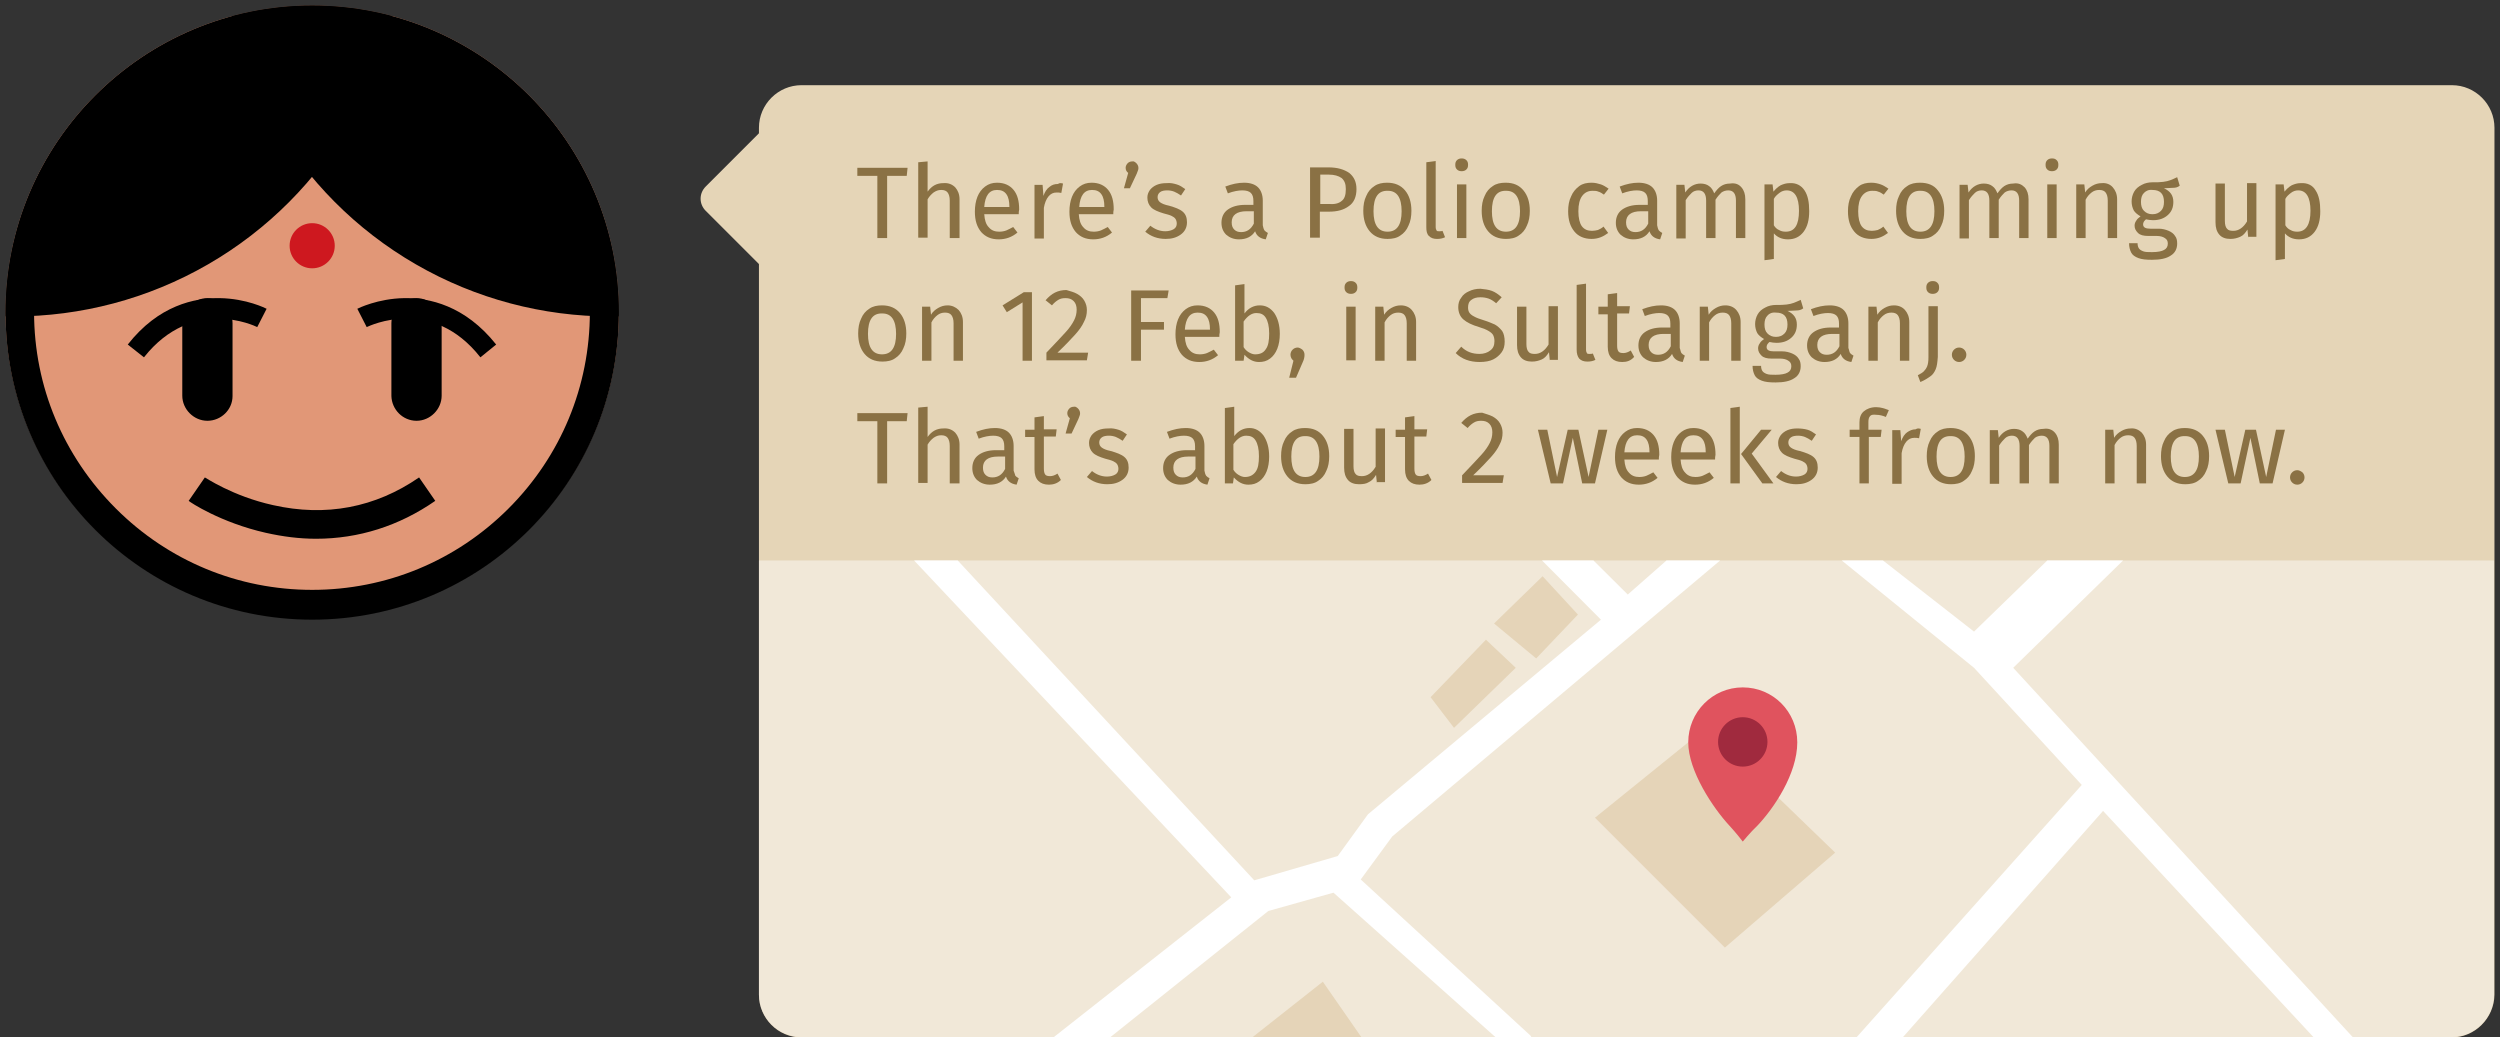 <?xml version="1.0" encoding="utf-8"?>
<!-- Generator: Adobe Illustrator 19.0.0, SVG Export Plug-In . SVG Version: 6.00 Build 0)  -->
<svg version="1.1" id="Layer_1" xmlns="http://www.w3.org/2000/svg" xmlns:xlink="http://www.w3.org/1999/xlink" x="0px" y="0px"
	 width="587px" height="243.6px" viewBox="-119 183 587 243.6" style="enable-background:new -119 183 587 243.6;"
	 xml:space="preserve">
<rect x="-119" y="183" width="587" height="243.6" fill="#333333" stroke="none"/>
<style type="text/css">
	.st0{fill:#E19777;}
	.st1{fill:#CE181F;}
	.st2{clip-path:url(#SVGID_2_);}
	.st3{fill:#E5D5B7;}
	.st4{fill:#8A7144;}
	.st5{clip-path:url(#SVGID_4_);}
	.st6{opacity:0.46;fill:#FFFFFF;enable-background:new    ;}
	.st7{fill:#FFFFFF;}
	.st8{fill:#E5D4B8;}
	.st9{fill:#A02A3E;}
	.st10{fill:#E0535E;}
</style>
<g>
	<g>
		<circle class="st0" cx="-45.7" cy="256.3" r="72"/>
		<path d="M-45.7,191.1c17.4,0,33.8,6.8,46.1,19.1s19.1,28.7,19.1,46.1c0,17.4-6.8,33.8-19.1,46.1s-28.7,19.1-46.1,19.1
			s-33.8-6.8-46.1-19.1c-12.3-12.3-19.2-28.6-19.2-46.1s6.8-33.8,19.1-46.1C-79.6,197.9-63.2,191.1-45.7,191.1 M-45.7,184.5
			c-39.7,0-72,32.2-72,72s32.2,72,72,72s72-32.2,72-72S-6,184.5-45.7,184.5L-45.7,184.5z"/>
	</g>
	<path d="M-44.8,309.5c-3.9,0-7.8-0.5-11.8-1.4c-10.6-2.4-17.8-7.2-18.1-7.5l3.8-5.5c0.1,0,6.5,4.4,16,6.5c12.4,2.8,24,0.6,34.3-6.5
		l3.8,5.5C-25.3,306.5-34.8,309.5-44.8,309.5z"/>
	<g>
		<g>
			<path d="M-85.2,266.9l-3.8-3c7.2-9.2,15.7-11,21.6-10.9c6.3,0.1,10.8,2.4,11,2.5l-2.2,4.3C-59.2,259.5-73.8,252.5-85.2,266.9z"/>
			<path d="M-70.3,281.8L-70.3,281.8c-3.2,0-5.9-2.7-5.9-5.9v-17c0-3.2,2.7-5.9,5.9-5.9l0,0c3.2,0,5.9,2.7,5.9,5.9V276
				C-64.4,279.2-67.1,281.8-70.3,281.8z"/>
		</g>
		<g>
			<path d="M-6.2,266.9c-11.4-14.5-26-7.4-26.7-7.1l-2.2-4.3c0.2-0.1,4.8-2.4,11-2.5c5.8-0.1,14.3,1.7,21.6,10.9L-6.2,266.9z"/>
			<path d="M-21.2,281.8L-21.2,281.8c3.2,0,5.9-2.7,5.9-5.9v-17c0-3.2-2.7-5.9-5.9-5.9l0,0c-3.2,0-5.9,2.7-5.9,5.9V276
				C-27,279.2-24.4,281.8-21.2,281.8z"/>
		</g>
	</g>
	<circle class="st1" cx="-45.7" cy="240.7" r="5.3"/>
	<g>
		<g>
			<g>
				<g>
					<g>
						<g>
							<g>
								<defs>
									<circle id="SVGID_1_" cx="-45.7" cy="256.3" r="72"/>
								</defs>
								<clipPath id="SVGID_2_">
									<use xlink:href="#SVGID_1_"  style="overflow:visible;"/>
								</clipPath>
								<g class="st2">
									<circle cx="-115.8" cy="166" r="91.3"/>
									<circle cx="24.3" cy="166" r="91.3"/>
								</g>
							</g>
						</g>
					</g>
				</g>
			</g>
		</g>
	</g>
</g>
<g>
	<path id="XMLID_41_" class="st3" d="M60.3,246.1l-13.6-13.6c-1.6-1.6-1.6-4.1,0-5.7l13.6-13.6c1.6-1.6,4.1-1.6,5.7,0l13.6,13.6
		c1.6,1.6,1.6,4.1,0,5.7L66,246.1C64.4,247.7,61.8,247.7,60.3,246.1z"/>
	<path class="st3" d="M456.6,426.6H69.2c-5.5,0-10-4.5-10-10V213c0-5.5,4.5-10,10-10h387.5c5.5,0,10,4.5,10,10v203.6
		C466.6,422.1,462.1,426.6,456.6,426.6z"/>
	<g>
		<g>
			<g>
			</g>
		</g>
	</g>
	<g>
		<path class="st4" d="M89.3,224.3v14.6H87v-14.6h-4.7v-1.9h11.8l-0.2,1.9H89.3z"/>
		<path class="st4" d="M105.3,227c0.6,0.7,1,1.6,1,2.8v9.1H104v-8.8c0-0.9-0.2-1.5-0.5-1.9c-0.3-0.4-0.8-0.6-1.5-0.6
			c-0.7,0-1.2,0.2-1.8,0.6c-0.5,0.4-1,0.9-1.4,1.6v9h-2.2v-17.7l2.2-0.2v7.1c1-1.4,2.2-2,3.7-2C103.7,225.9,104.6,226.3,105.3,227z"
			/>
		<path class="st4" d="M120.2,233.3h-8.1c0.1,1.4,0.4,2.4,1.1,3.1c0.6,0.7,1.4,1,2.4,1c0.6,0,1.2-0.1,1.7-0.3c0.5-0.2,1-0.5,1.6-0.8
			l1,1.3c-1.3,1.1-2.8,1.6-4.4,1.6c-1.8,0-3.1-0.6-4.1-1.7c-1-1.2-1.5-2.7-1.5-4.8c0-1.3,0.2-2.5,0.6-3.5c0.4-1,1-1.8,1.8-2.4
			c0.8-0.6,1.7-0.9,2.8-0.9c1.7,0,3,0.6,3.9,1.7s1.3,2.6,1.3,4.6C120.2,232.6,120.2,232.9,120.2,233.3z M118,231.5
			c0-1.2-0.2-2.2-0.7-2.9c-0.5-0.7-1.2-1-2.2-1c-1.8,0-2.8,1.3-3,4h5.9V231.5z"/>
		<path class="st4" d="M130.6,226.1l-0.4,2.2c-0.4-0.1-0.8-0.1-1.1-0.1c-0.8,0-1.4,0.3-1.9,0.9c-0.5,0.6-0.9,1.5-1.1,2.7v7.2h-2.2
			v-12.6h1.9l0.2,2.6c0.3-0.9,0.8-1.7,1.4-2.1c0.6-0.5,1.2-0.7,2-0.7C129.8,225.9,130.2,226,130.6,226.1z"/>
		<path class="st4" d="M142.4,233.3h-8.1c0.1,1.4,0.4,2.4,1.1,3.1c0.6,0.7,1.4,1,2.4,1c0.6,0,1.2-0.1,1.7-0.3c0.5-0.2,1-0.5,1.6-0.8
			l1,1.3c-1.3,1.1-2.8,1.6-4.4,1.6c-1.8,0-3.1-0.6-4.1-1.7c-1-1.2-1.5-2.7-1.5-4.8c0-1.3,0.2-2.5,0.6-3.5c0.4-1,1-1.8,1.8-2.4
			c0.8-0.6,1.7-0.9,2.8-0.9c1.7,0,3,0.6,3.9,1.7s1.3,2.6,1.3,4.6C142.4,232.6,142.4,232.9,142.4,233.3z M140.3,231.5
			c0-1.2-0.2-2.2-0.7-2.9c-0.5-0.7-1.2-1-2.2-1c-1.8,0-2.8,1.3-3,4h5.9V231.5z"/>
		<path class="st4" d="M147.8,221.3c0.3,0.3,0.5,0.7,0.5,1.1c0,0.2,0,0.4-0.1,0.6c-0.1,0.2-0.2,0.5-0.3,0.8l-1.6,3.4h-1.4l1-3.6
			c-0.4-0.3-0.6-0.7-0.6-1.2c0-0.4,0.2-0.8,0.5-1.1c0.3-0.3,0.7-0.4,1.1-0.4C147.1,220.8,147.5,221,147.8,221.3z"/>
		<path class="st4" d="M157.3,226.3c0.7,0.2,1.3,0.6,2,1.1l-1,1.5c-0.6-0.4-1.1-0.7-1.6-0.9c-0.5-0.2-1.1-0.3-1.6-0.3
			c-0.7,0-1.3,0.1-1.7,0.4c-0.4,0.3-0.6,0.7-0.6,1.2s0.2,0.9,0.6,1.2s1.1,0.6,2.1,0.8c1.4,0.4,2.5,0.8,3.2,1.4c0.7,0.6,1,1.4,1,2.5
			c0,1.2-0.5,2.2-1.5,2.9c-1,0.7-2.1,1-3.5,1c-1.9,0-3.5-0.6-4.8-1.7l1.2-1.4c1,0.8,2.2,1.3,3.5,1.3c0.8,0,1.5-0.2,2-0.5
			c0.5-0.3,0.7-0.8,0.7-1.3c0-0.4-0.1-0.8-0.3-1.1c-0.2-0.3-0.5-0.5-0.9-0.7c-0.4-0.2-1.1-0.4-1.9-0.6c-1.3-0.4-2.3-0.8-2.9-1.4
			c-0.6-0.6-0.9-1.4-0.9-2.3c0-0.7,0.2-1.2,0.6-1.8c0.4-0.5,0.9-0.9,1.6-1.2c0.7-0.3,1.5-0.4,2.3-0.4
			C155.9,225.9,156.6,226.1,157.3,226.3z"/>
		<path class="st4" d="M177.9,237.1c0.2,0.2,0.4,0.4,0.8,0.6l-0.5,1.5c-0.7-0.1-1.2-0.3-1.6-0.6c-0.4-0.3-0.7-0.7-0.9-1.3
			c-0.8,1.3-2.1,1.9-3.8,1.9c-1.2,0-2.2-0.4-3-1.1c-0.7-0.7-1.1-1.6-1.1-2.8c0-1.3,0.5-2.4,1.5-3.1c1-0.7,2.3-1.1,4.1-1.1h1.9v-0.9
			c0-0.9-0.2-1.5-0.6-1.9c-0.4-0.4-1.1-0.6-2-0.6c-0.9,0-2.1,0.2-3.4,0.7l-0.6-1.6c1.6-0.6,3-0.9,4.4-0.9c1.5,0,2.6,0.4,3.3,1.1
			c0.7,0.7,1.1,1.8,1.1,3.1v5.8C177.6,236.4,177.7,236.8,177.9,237.1z M175.4,235.5v-2.9h-1.7c-2.3,0-3.5,0.9-3.5,2.6
			c0,0.8,0.2,1.3,0.6,1.7c0.4,0.4,0.9,0.6,1.6,0.6C173.7,237.5,174.7,236.9,175.4,235.5z"/>
		<path class="st4" d="M197.8,223.6c1.1,0.9,1.7,2.1,1.7,3.8c0,1.8-0.6,3.2-1.8,4c-1.2,0.9-2.7,1.3-4.7,1.3h-2.1v6.1h-2.3v-16.5h4.3
			C195.1,222.3,196.6,222.8,197.8,223.6z M196,230.2c0.7-0.5,1-1.4,1-2.8c0-1.2-0.3-2-1-2.6c-0.7-0.5-1.7-0.8-3-0.8h-2v6.9h2
			C194.3,231,195.3,230.8,196,230.2z"/>
		<path class="st4" d="M210.9,227.7c1,1.2,1.5,2.8,1.5,4.8c0,1.3-0.2,2.5-0.7,3.5c-0.4,1-1.1,1.8-1.9,2.3c-0.8,0.6-1.9,0.8-3,0.8
			c-1.8,0-3.2-0.6-4.2-1.8c-1-1.2-1.5-2.8-1.5-4.8c0-1.3,0.2-2.5,0.7-3.5c0.4-1,1.1-1.8,1.9-2.3c0.8-0.6,1.9-0.8,3-0.8
			C208.5,225.9,209.9,226.5,210.9,227.7z M203.5,232.6c0,3.2,1.1,4.8,3.3,4.8s3.3-1.6,3.3-4.8c0-3.2-1.1-4.8-3.2-4.8
			C204.6,227.7,203.5,229.3,203.5,232.6z"/>
		<path class="st4" d="M218.3,237.1c0.1,0.2,0.3,0.2,0.6,0.2c0.3,0,0.6,0,0.8-0.1l0.6,1.5c-0.6,0.3-1.2,0.4-1.9,0.4
			c-0.8,0-1.4-0.2-1.9-0.7s-0.6-1.2-0.6-2.1v-15.2l2.2-0.3v15.5C218.1,236.7,218.2,236.9,218.3,237.1z"/>
		<path class="st4" d="M225.3,220.6c0.3,0.3,0.4,0.6,0.4,1.1s-0.1,0.8-0.4,1.1c-0.3,0.3-0.7,0.4-1.1,0.4c-0.4,0-0.8-0.1-1.1-0.4
			c-0.3-0.3-0.4-0.6-0.4-1.1s0.1-0.8,0.4-1.1s0.7-0.4,1.1-0.4C224.6,220.2,225,220.3,225.3,220.6z M223.1,238.9v-12.6h2.2v12.6
			H223.1z"/>
		<path class="st4" d="M238.7,227.7c1,1.2,1.5,2.8,1.5,4.8c0,1.3-0.2,2.5-0.7,3.5c-0.4,1-1.1,1.8-1.9,2.3c-0.8,0.6-1.9,0.8-3,0.8
			c-1.8,0-3.2-0.6-4.2-1.8c-1-1.2-1.5-2.8-1.5-4.8c0-1.3,0.2-2.5,0.7-3.5c0.4-1,1.1-1.8,1.9-2.3c0.8-0.6,1.9-0.8,3-0.8
			C236.4,225.9,237.7,226.5,238.7,227.7z M231.3,232.6c0,3.2,1.1,4.8,3.3,4.8s3.3-1.6,3.3-4.8c0-3.2-1.1-4.8-3.2-4.8
			C232.4,227.7,231.3,229.3,231.3,232.6z"/>
		<path class="st4" d="M256.9,226.3c0.6,0.2,1.2,0.6,1.8,1l-1.1,1.4c-0.4-0.3-0.9-0.6-1.3-0.7c-0.4-0.2-0.9-0.2-1.4-0.2
			c-1,0-1.8,0.4-2.4,1.2c-0.6,0.8-0.9,2-0.9,3.6c0,1.6,0.3,2.8,0.8,3.5c0.6,0.8,1.4,1.1,2.4,1.1c0.5,0,1-0.1,1.4-0.2
			c0.4-0.2,0.9-0.4,1.3-0.8l1.1,1.5c-1.2,0.9-2.4,1.4-3.9,1.4c-1.7,0-3.1-0.6-4-1.7c-1-1.2-1.5-2.7-1.5-4.8c0-1.3,0.2-2.5,0.7-3.5
			c0.4-1,1.1-1.8,1.9-2.4c0.8-0.6,1.8-0.8,2.9-0.8C255.6,225.9,256.2,226.1,256.9,226.3z"/>
		<path class="st4" d="M270.5,237.1c0.2,0.2,0.4,0.4,0.8,0.6l-0.5,1.5c-0.7-0.1-1.2-0.3-1.6-0.6c-0.4-0.3-0.7-0.7-0.9-1.3
			c-0.8,1.3-2.1,1.9-3.8,1.9c-1.2,0-2.2-0.4-3-1.1c-0.7-0.7-1.1-1.6-1.1-2.8c0-1.3,0.5-2.4,1.5-3.1c1-0.7,2.3-1.1,4.1-1.1h1.9v-0.9
			c0-0.9-0.2-1.5-0.6-1.9c-0.4-0.4-1.1-0.6-2-0.6c-0.9,0-2.1,0.2-3.4,0.7l-0.6-1.6c1.6-0.6,3-0.9,4.4-0.9c1.5,0,2.6,0.4,3.3,1.1
			c0.7,0.7,1.1,1.8,1.1,3.1v5.8C270.2,236.4,270.3,236.8,270.5,237.1z M268,235.5v-2.9h-1.7c-2.3,0-3.5,0.9-3.5,2.6
			c0,0.8,0.2,1.3,0.6,1.7c0.4,0.4,0.9,0.6,1.6,0.6C266.3,237.5,267.3,236.9,268,235.5z"/>
		<path class="st4" d="M289.9,227c0.6,0.7,0.9,1.6,0.9,2.8v9.1h-2.2v-8.8c0-1.6-0.6-2.4-1.8-2.4c-0.6,0-1.2,0.2-1.6,0.5
			c-0.4,0.4-0.9,0.9-1.4,1.7v9h-2.2v-8.8c0-1.6-0.6-2.4-1.8-2.4c-0.6,0-1.2,0.2-1.6,0.6c-0.4,0.4-0.9,0.9-1.4,1.7v9h-2.2v-12.6h1.9
			l0.2,1.8c0.9-1.4,2.2-2.1,3.6-2.1c0.8,0,1.5,0.2,2,0.6c0.6,0.4,0.9,1,1.2,1.7c0.5-0.7,1-1.3,1.6-1.7c0.6-0.4,1.3-0.6,2.1-0.6
			C288.5,225.9,289.3,226.3,289.9,227z"/>
		<path class="st4" d="M304.7,227.7c0.8,1.2,1.1,2.8,1.1,4.9c0,2-0.4,3.6-1.3,4.8c-0.9,1.2-2.1,1.8-3.7,1.8c-1.4,0-2.5-0.5-3.3-1.4
			v6l-2.2,0.3v-17.8h1.9l0.2,1.7c0.5-0.6,1-1.1,1.7-1.5c0.7-0.3,1.3-0.5,2.1-0.5C302.7,225.9,303.9,226.5,304.7,227.7z M303.4,232.5
			c0-3.2-1-4.8-2.9-4.8c-0.6,0-1.2,0.2-1.7,0.6c-0.5,0.4-1,0.8-1.3,1.4v6.2c0.3,0.5,0.7,0.9,1.2,1.1c0.5,0.3,1,0.4,1.6,0.4
			C302.4,237.4,303.4,235.8,303.4,232.5z"/>
		<path class="st4" d="M322.6,226.3c0.6,0.2,1.2,0.6,1.8,1l-1.1,1.4c-0.4-0.3-0.9-0.6-1.3-0.7c-0.4-0.2-0.9-0.2-1.4-0.2
			c-1,0-1.8,0.4-2.4,1.2c-0.6,0.8-0.9,2-0.9,3.6c0,1.6,0.3,2.8,0.8,3.5c0.6,0.8,1.4,1.1,2.4,1.1c0.5,0,1-0.1,1.4-0.2
			c0.4-0.2,0.9-0.4,1.3-0.8l1.1,1.5c-1.2,0.9-2.4,1.4-3.9,1.4c-1.7,0-3.1-0.6-4-1.7c-1-1.2-1.5-2.7-1.5-4.8c0-1.3,0.2-2.5,0.7-3.5
			c0.4-1,1.1-1.8,1.9-2.4c0.8-0.6,1.8-0.8,2.9-0.8C321.3,225.9,322,226.1,322.6,226.3z"/>
		<path class="st4" d="M336,227.7c1,1.2,1.5,2.8,1.5,4.8c0,1.3-0.2,2.5-0.7,3.5c-0.4,1-1.1,1.8-1.9,2.3c-0.8,0.6-1.9,0.8-3,0.8
			c-1.8,0-3.2-0.6-4.2-1.8c-1-1.2-1.5-2.8-1.5-4.8c0-1.3,0.2-2.5,0.7-3.5c0.4-1,1.1-1.8,1.9-2.3c0.8-0.6,1.9-0.8,3-0.8
			C333.7,225.9,335.1,226.5,336,227.7z M328.6,232.6c0,3.2,1.1,4.8,3.3,4.8s3.3-1.6,3.3-4.8c0-3.2-1.1-4.8-3.2-4.8
			C329.7,227.7,328.6,229.3,328.6,232.6z"/>
		<path class="st4" d="M356.4,227c0.6,0.7,0.9,1.6,0.9,2.8v9.1h-2.2v-8.8c0-1.6-0.6-2.4-1.8-2.4c-0.6,0-1.2,0.2-1.6,0.5
			c-0.4,0.4-0.9,0.9-1.4,1.7v9h-2.2v-8.8c0-1.6-0.6-2.4-1.8-2.4c-0.6,0-1.2,0.2-1.6,0.6c-0.4,0.4-0.9,0.9-1.4,1.7v9h-2.2v-12.6h1.9
			l0.2,1.8c0.9-1.4,2.2-2.1,3.6-2.1c0.8,0,1.5,0.2,2,0.6c0.6,0.4,0.9,1,1.2,1.7c0.5-0.7,1-1.3,1.6-1.7c0.6-0.4,1.3-0.6,2.1-0.6
			C354.9,225.9,355.7,226.3,356.4,227z"/>
		<path class="st4" d="M363.9,220.6c0.3,0.3,0.4,0.6,0.4,1.1s-0.1,0.8-0.4,1.1c-0.3,0.3-0.7,0.4-1.1,0.4c-0.4,0-0.8-0.1-1.1-0.4
			c-0.3-0.3-0.4-0.6-0.4-1.1s0.1-0.8,0.4-1.1s0.7-0.4,1.1-0.4C363.3,220.2,363.6,220.3,363.9,220.6z M361.7,238.9v-12.6h2.2v12.6
			H361.7z"/>
		<path class="st4" d="M377.1,227c0.6,0.7,1,1.6,1,2.8v9.1h-2.2v-8.8c0-0.9-0.2-1.5-0.5-1.9s-0.8-0.6-1.5-0.6
			c-0.7,0-1.3,0.2-1.8,0.6c-0.5,0.4-1,0.9-1.4,1.7v9h-2.2v-12.6h1.9l0.2,1.9c0.4-0.7,1-1.2,1.7-1.6c0.7-0.4,1.4-0.6,2.2-0.6
			C375.6,225.9,376.5,226.3,377.1,227z"/>
		<path class="st4" d="M391.2,227.1c-0.6,0-1.3,0.1-2.1,0.1c1.5,0.7,2.2,1.7,2.2,3.2c0,1.3-0.4,2.3-1.3,3.1c-0.9,0.8-2,1.2-3.5,1.2
			c-0.6,0-1.1-0.1-1.6-0.2c-0.2,0.1-0.3,0.3-0.5,0.5c-0.1,0.2-0.2,0.4-0.2,0.7c0,0.7,0.6,1,1.7,1h2c0.8,0,1.6,0.2,2.3,0.5
			c0.7,0.3,1.2,0.7,1.5,1.2c0.4,0.5,0.5,1.1,0.5,1.8c0,1.2-0.5,2.2-1.5,2.8c-1,0.7-2.5,1-4.4,1c-1.4,0-2.4-0.1-3.2-0.4
			s-1.4-0.7-1.7-1.3c-0.3-0.6-0.5-1.3-0.5-2.2h2c0,0.5,0.1,0.9,0.3,1.2c0.2,0.3,0.5,0.5,1,0.7c0.5,0.2,1.2,0.2,2.1,0.2
			c1.3,0,2.3-0.2,2.8-0.5c0.6-0.3,0.9-0.8,0.9-1.5c0-0.6-0.2-1-0.7-1.3c-0.4-0.3-1.1-0.5-1.9-0.5h-2c-1.1,0-1.9-0.2-2.4-0.7
			s-0.8-1-0.8-1.7c0-0.4,0.1-0.8,0.4-1.2c0.2-0.4,0.6-0.7,1-1c-0.7-0.4-1.3-0.9-1.6-1.4c-0.3-0.6-0.5-1.3-0.5-2.1
			c0-0.8,0.2-1.6,0.6-2.3c0.4-0.7,1-1.2,1.8-1.6c0.7-0.4,1.6-0.6,2.5-0.6c1,0,1.8,0,2.5-0.1s1.2-0.2,1.7-0.4s1-0.4,1.6-0.7l0.6,2
			C392.3,227,391.8,227.1,391.2,227.1z M384.4,228.3c-0.5,0.5-0.7,1.2-0.7,2.1c0,0.9,0.2,1.6,0.7,2.1s1.1,0.8,2,0.8
			c0.9,0,1.5-0.3,2-0.8s0.7-1.2,0.7-2.1c0-1.9-0.9-2.8-2.7-2.8C385.5,227.5,384.9,227.8,384.4,228.3z"/>
		<path class="st4" d="M408.9,238.9l-0.2-2c-0.5,0.8-1,1.4-1.7,1.7s-1.4,0.5-2.3,0.5c-1.1,0-2-0.3-2.6-1c-0.6-0.7-0.9-1.6-0.9-2.9
			v-9.1h2.2v8.8c0,0.9,0.2,1.5,0.5,1.8c0.3,0.4,0.8,0.5,1.5,0.5c1.2,0,2.3-0.7,3.2-2.2v-9h2.2v12.6H408.9z"/>
		<path class="st4" d="M424.7,227.7c0.8,1.2,1.1,2.8,1.1,4.9c0,2-0.4,3.6-1.3,4.8c-0.9,1.2-2.1,1.8-3.7,1.8c-1.4,0-2.5-0.5-3.3-1.4
			v6l-2.2,0.3v-17.8h1.9l0.2,1.7c0.5-0.6,1-1.1,1.7-1.5c0.7-0.3,1.3-0.5,2.1-0.5C422.8,225.9,424,226.5,424.7,227.7z M423.5,232.5
			c0-3.2-1-4.8-2.9-4.8c-0.6,0-1.2,0.2-1.7,0.6c-0.5,0.4-1,0.8-1.3,1.4v6.2c0.3,0.5,0.7,0.9,1.2,1.1c0.5,0.3,1,0.4,1.6,0.4
			C422.4,237.4,423.5,235.8,423.5,232.5z"/>
		<path class="st4" d="M92.3,256.5c1,1.2,1.5,2.8,1.5,4.8c0,1.3-0.2,2.5-0.7,3.5c-0.4,1-1.1,1.8-1.9,2.3c-0.8,0.6-1.9,0.8-3,0.8
			c-1.8,0-3.2-0.6-4.2-1.8c-1-1.2-1.5-2.8-1.5-4.8c0-1.3,0.2-2.5,0.7-3.5c0.4-1,1.1-1.8,1.9-2.3c0.8-0.6,1.9-0.8,3-0.8
			C89.9,254.7,91.3,255.3,92.3,256.5z M84.8,261.4c0,3.2,1.1,4.8,3.3,4.8s3.3-1.6,3.3-4.8c0-3.2-1.1-4.8-3.2-4.8
			C85.9,256.5,84.8,258.1,84.8,261.4z"/>
		<path class="st4" d="M106.1,255.8c0.6,0.7,1,1.6,1,2.8v9.1h-2.2v-8.8c0-0.9-0.2-1.5-0.5-1.9s-0.8-0.6-1.5-0.6
			c-0.7,0-1.3,0.2-1.8,0.6c-0.5,0.4-1,0.9-1.4,1.7v9h-2.2V255h1.9l0.2,1.9c0.4-0.7,1-1.2,1.7-1.6c0.7-0.4,1.4-0.6,2.2-0.6
			C104.5,254.7,105.4,255.1,106.1,255.8z"/>
		<path class="st4" d="M121.1,267.7V254l-3.7,2.3l-1-1.6l5-3.1h1.9v16.1H121.1z"/>
		<path class="st4" d="M133.9,252c0.7,0.4,1.3,0.9,1.7,1.6c0.4,0.7,0.6,1.4,0.6,2.2c0,1-0.2,1.9-0.7,2.8c-0.4,0.9-1.1,1.9-2,2.9
			s-2.3,2.5-4.2,4.3h7.2l-0.3,1.8h-9.5v-1.8c2.1-2.2,3.7-3.9,4.6-4.9c0.9-1,1.5-1.9,1.9-2.7s0.6-1.6,0.6-2.5c0-0.8-0.2-1.5-0.7-2
			c-0.5-0.5-1.1-0.7-1.9-0.7c-0.7,0-1.2,0.1-1.7,0.4c-0.5,0.3-1,0.7-1.5,1.3l-1.5-1.2c0.7-0.8,1.4-1.4,2.2-1.8
			c0.8-0.4,1.7-0.6,2.7-0.6C132.4,251.4,133.2,251.6,133.9,252z"/>
		<path class="st4" d="M148.9,253v5.6h5.4v1.8h-5.4v7.3h-2.3v-16.5h8.8l-0.3,1.8H148.9z"/>
		<path class="st4" d="M167.3,262.1h-8.1c0.1,1.4,0.4,2.4,1.1,3.1c0.6,0.7,1.4,1,2.4,1c0.6,0,1.2-0.1,1.7-0.3c0.5-0.2,1-0.5,1.6-0.8
			l1,1.3c-1.3,1.1-2.8,1.6-4.4,1.6c-1.8,0-3.1-0.6-4.1-1.7c-1-1.2-1.5-2.7-1.5-4.8c0-1.3,0.2-2.5,0.6-3.5c0.4-1,1-1.8,1.8-2.4
			c0.8-0.6,1.7-0.9,2.8-0.9c1.7,0,3,0.6,3.9,1.7s1.3,2.6,1.3,4.6C167.3,261.4,167.3,261.7,167.3,262.1z M165.1,260.3
			c0-1.2-0.2-2.2-0.7-2.9c-0.5-0.7-1.2-1-2.2-1c-1.8,0-2.8,1.3-3,4h5.9V260.3z"/>
		<path class="st4" d="M180.2,256.5c0.8,1.2,1.3,2.8,1.3,4.9c0,1.3-0.2,2.5-0.6,3.5c-0.4,1-1,1.8-1.7,2.3c-0.8,0.6-1.6,0.8-2.6,0.8
			c-1.3,0-2.4-0.6-3.4-1.7l-0.2,1.4H171v-17.7l2.2-0.3v6.9c0.9-1.2,2.1-1.9,3.6-1.9C178.2,254.7,179.3,255.3,180.2,256.5z
			 M178.2,265c0.6-0.8,0.8-2,0.8-3.7c0-1.7-0.3-2.9-0.8-3.7c-0.5-0.8-1.2-1.1-2.2-1.1c-1.1,0-2.1,0.7-3,2v6c0.3,0.5,0.7,0.9,1.2,1.2
			c0.5,0.3,1,0.5,1.5,0.5C176.9,266.2,177.7,265.8,178.2,265z"/>
		<path class="st4" d="M186.8,265.1c0.3,0.3,0.5,0.7,0.5,1.2c0,0.5-0.1,1.1-0.4,1.7l-1.6,3.7h-1.6l1-4c-0.2-0.2-0.4-0.4-0.5-0.6
			c-0.1-0.2-0.2-0.5-0.2-0.8c0-0.5,0.2-0.9,0.5-1.2c0.3-0.3,0.7-0.5,1.2-0.5C186,264.6,186.4,264.8,186.8,265.1z"/>
		<path class="st4" d="M199.3,249.4c0.3,0.3,0.4,0.6,0.4,1.1s-0.1,0.8-0.4,1.1c-0.3,0.3-0.7,0.4-1.1,0.4c-0.4,0-0.8-0.1-1.1-0.4
			c-0.3-0.3-0.4-0.6-0.4-1.1s0.1-0.8,0.4-1.1s0.7-0.4,1.1-0.4C198.6,249,199,249.1,199.3,249.4z M197.1,267.7V255h2.2v12.6H197.1z"
			/>
		<path class="st4" d="M212.5,255.8c0.6,0.7,1,1.6,1,2.8v9.1h-2.2v-8.8c0-0.9-0.2-1.5-0.5-1.9s-0.8-0.6-1.5-0.6
			c-0.7,0-1.3,0.2-1.8,0.6c-0.5,0.4-1,0.9-1.4,1.7v9h-2.2V255h1.9l0.2,1.9c0.4-0.7,1-1.2,1.7-1.6c0.7-0.4,1.4-0.6,2.2-0.6
			C211,254.7,211.9,255.1,212.5,255.8z"/>
		<path class="st4" d="M231.3,251.3c0.8,0.3,1.5,0.8,2.3,1.5l-1.3,1.4c-0.6-0.5-1.2-0.9-1.8-1.1c-0.6-0.2-1.2-0.3-1.9-0.3
			c-0.9,0-1.6,0.2-2.1,0.6c-0.6,0.4-0.8,1-0.8,1.8c0,0.5,0.1,0.9,0.3,1.2c0.2,0.3,0.5,0.6,1.1,0.9c0.5,0.3,1.3,0.6,2.3,0.9
			c1,0.3,1.9,0.7,2.6,1c0.7,0.4,1.2,0.9,1.7,1.5c0.4,0.6,0.6,1.5,0.6,2.5c0,1-0.2,1.8-0.7,2.5c-0.5,0.7-1.2,1.3-2,1.7
			s-1.9,0.6-3.2,0.6c-2.3,0-4.2-0.7-5.6-2.1l1.3-1.5c1.2,1.2,2.6,1.7,4.3,1.7c1,0,1.9-0.3,2.5-0.8c0.7-0.5,1-1.2,1-2.2
			c0-0.5-0.1-1-0.3-1.4s-0.6-0.7-1.1-1c-0.5-0.3-1.2-0.6-2.2-0.9c-1.7-0.5-2.9-1.1-3.7-1.8c-0.8-0.7-1.2-1.7-1.2-2.9
			c0-0.8,0.2-1.6,0.7-2.2c0.4-0.7,1.1-1.2,1.8-1.5c0.8-0.4,1.7-0.6,2.7-0.6C229.6,250.9,230.5,251,231.3,251.3z"/>
		<path class="st4" d="M244.9,267.7l-0.2-2c-0.5,0.8-1,1.4-1.7,1.7s-1.4,0.5-2.3,0.5c-1.1,0-2-0.3-2.6-1c-0.6-0.7-0.9-1.6-0.9-2.9
			V255h2.2v8.8c0,0.9,0.2,1.5,0.5,1.8c0.3,0.4,0.8,0.5,1.5,0.5c1.2,0,2.3-0.7,3.2-2.2v-9h2.2v12.6H244.9z"/>
		<path class="st4" d="M253.6,265.9c0.1,0.2,0.3,0.2,0.6,0.2c0.3,0,0.6,0,0.8-0.1l0.6,1.5c-0.6,0.3-1.2,0.4-1.9,0.4
			c-0.8,0-1.4-0.2-1.9-0.7c-0.4-0.5-0.6-1.2-0.6-2.1v-15.2l2.2-0.3v15.5C253.4,265.5,253.5,265.7,253.6,265.9z"/>
		<path class="st4" d="M261.9,268c-1.1,0-1.9-0.3-2.5-0.9c-0.6-0.6-0.9-1.5-0.9-2.7v-7.6h-2.2V255h2.2v-2.9l2.2-0.3v3.1h3l-0.2,1.7
			h-2.8v7.5c0,0.7,0.1,1.1,0.3,1.4c0.2,0.3,0.6,0.4,1.2,0.4c0.5,0,1.1-0.2,1.7-0.6l0.8,1.5C263.9,267.7,263,268,261.9,268z"/>
		<path class="st4" d="M275.8,265.9c0.2,0.2,0.4,0.4,0.8,0.6l-0.5,1.5c-0.7-0.1-1.2-0.3-1.6-0.6c-0.4-0.3-0.7-0.7-0.9-1.3
			c-0.8,1.3-2.1,1.9-3.8,1.9c-1.2,0-2.2-0.4-3-1.1c-0.7-0.7-1.1-1.6-1.1-2.8c0-1.3,0.5-2.4,1.5-3.1c1-0.7,2.3-1.1,4.1-1.1h1.9V259
			c0-0.9-0.2-1.5-0.6-1.9c-0.4-0.4-1.1-0.6-2-0.6c-0.9,0-2.1,0.2-3.4,0.7l-0.6-1.6c1.6-0.6,3-0.9,4.4-0.9c1.5,0,2.6,0.4,3.3,1.1
			c0.7,0.7,1.1,1.8,1.1,3.1v5.8C275.6,265.2,275.6,265.6,275.8,265.9z M273.3,264.3v-2.9h-1.7c-2.3,0-3.5,0.9-3.5,2.6
			c0,0.8,0.2,1.3,0.6,1.7c0.4,0.4,0.9,0.6,1.6,0.6C271.6,266.3,272.6,265.7,273.3,264.3z"/>
		<path class="st4" d="M288.7,255.8c0.6,0.7,1,1.6,1,2.8v9.1h-2.2v-8.8c0-0.9-0.2-1.5-0.5-1.9s-0.8-0.6-1.5-0.6
			c-0.7,0-1.3,0.2-1.8,0.6c-0.5,0.4-1,0.9-1.4,1.7v9h-2.2V255h1.9l0.2,1.9c0.4-0.7,1-1.2,1.7-1.6c0.7-0.4,1.4-0.6,2.2-0.6
			C287.2,254.7,288.1,255.1,288.7,255.8z"/>
		<path class="st4" d="M302.8,255.9c-0.6,0-1.3,0.1-2.1,0.1c1.5,0.7,2.2,1.7,2.2,3.2c0,1.3-0.4,2.3-1.3,3.1c-0.9,0.8-2,1.2-3.5,1.2
			c-0.6,0-1.1-0.1-1.6-0.2c-0.2,0.1-0.3,0.3-0.5,0.5c-0.1,0.2-0.2,0.4-0.2,0.7c0,0.7,0.6,1,1.7,1h2c0.8,0,1.6,0.2,2.3,0.5
			c0.7,0.3,1.2,0.7,1.5,1.2c0.4,0.5,0.5,1.1,0.5,1.8c0,1.2-0.5,2.2-1.5,2.8c-1,0.7-2.5,1-4.4,1c-1.4,0-2.4-0.1-3.2-0.4
			s-1.4-0.7-1.7-1.3c-0.3-0.6-0.5-1.3-0.5-2.2h2c0,0.5,0.1,0.9,0.3,1.2c0.2,0.3,0.5,0.5,1,0.7c0.5,0.2,1.2,0.2,2.1,0.2
			c1.3,0,2.3-0.2,2.8-0.5c0.6-0.3,0.9-0.8,0.9-1.5c0-0.6-0.2-1-0.7-1.3c-0.4-0.3-1.1-0.5-1.9-0.5h-2c-1.1,0-1.9-0.2-2.4-0.7
			s-0.8-1-0.8-1.7c0-0.4,0.1-0.8,0.4-1.2c0.2-0.4,0.6-0.7,1-1c-0.7-0.4-1.3-0.9-1.6-1.4c-0.3-0.6-0.5-1.3-0.5-2.1
			c0-0.8,0.2-1.6,0.6-2.3c0.4-0.7,1-1.2,1.8-1.6c0.7-0.4,1.6-0.6,2.5-0.6c1,0,1.8,0,2.5-0.1s1.2-0.2,1.7-0.4s1-0.4,1.6-0.7l0.6,2
			C303.9,255.8,303.3,255.9,302.8,255.9z M296,257.1c-0.5,0.5-0.7,1.2-0.7,2.1c0,0.9,0.2,1.6,0.7,2.1s1.1,0.8,2,0.8
			c0.9,0,1.5-0.3,2-0.8s0.7-1.2,0.7-2.1c0-1.9-0.9-2.8-2.7-2.8C297.1,256.3,296.4,256.6,296,257.1z"/>
		<path class="st4" d="M315.4,265.9c0.2,0.2,0.4,0.4,0.8,0.6l-0.5,1.5c-0.7-0.1-1.2-0.3-1.6-0.6c-0.4-0.3-0.7-0.7-0.9-1.3
			c-0.8,1.3-2.1,1.9-3.8,1.9c-1.2,0-2.2-0.4-3-1.1c-0.7-0.7-1.1-1.6-1.1-2.8c0-1.3,0.5-2.4,1.5-3.1c1-0.7,2.3-1.1,4.1-1.1h1.9V259
			c0-0.9-0.2-1.5-0.6-1.9c-0.4-0.4-1.1-0.6-2-0.6c-0.9,0-2.1,0.2-3.4,0.7l-0.6-1.6c1.6-0.6,3-0.9,4.4-0.9c1.5,0,2.6,0.4,3.3,1.1
			c0.7,0.7,1.1,1.8,1.1,3.1v5.8C315.2,265.2,315.2,265.6,315.4,265.9z M312.9,264.3v-2.9h-1.7c-2.3,0-3.5,0.9-3.5,2.6
			c0,0.8,0.2,1.3,0.6,1.7c0.4,0.4,0.9,0.6,1.6,0.6C311.2,266.3,312.2,265.7,312.9,264.3z"/>
		<path class="st4" d="M328.3,255.8c0.6,0.7,1,1.6,1,2.8v9.1h-2.2v-8.8c0-0.9-0.2-1.5-0.5-1.9s-0.8-0.6-1.5-0.6
			c-0.7,0-1.3,0.2-1.8,0.6c-0.5,0.4-1,0.9-1.4,1.7v9h-2.2V255h1.9l0.2,1.9c0.4-0.7,1-1.2,1.7-1.6c0.7-0.4,1.4-0.6,2.2-0.6
			C326.8,254.7,327.7,255.1,328.3,255.8z"/>
		<path class="st4" d="M335.5,269.7c-0.3,0.7-0.7,1.3-1.3,1.7s-1.3,0.9-2.3,1.3l-0.6-1.6c0.6-0.3,1.1-0.6,1.4-0.9
			c0.3-0.3,0.6-0.7,0.8-1.2c0.2-0.5,0.3-1.2,0.3-2.1v-12h2.2v11.9C335.9,268.1,335.8,269,335.5,269.7z M335.9,249.4
			c0.3,0.3,0.4,0.6,0.4,1.1s-0.1,0.8-0.4,1.1c-0.3,0.3-0.7,0.4-1.1,0.4c-0.4,0-0.8-0.1-1.1-0.4c-0.3-0.3-0.4-0.6-0.4-1.1
			s0.1-0.8,0.4-1.1c0.3-0.3,0.7-0.4,1.1-0.4C335.3,249,335.6,249.1,335.9,249.4z"/>
		<path class="st4" d="M342.2,265.1c0.3,0.3,0.5,0.7,0.5,1.2c0,0.5-0.2,0.9-0.5,1.2s-0.7,0.5-1.2,0.5c-0.5,0-0.9-0.2-1.2-0.5
			s-0.5-0.7-0.5-1.2c0-0.5,0.2-0.9,0.5-1.2c0.3-0.3,0.7-0.5,1.2-0.5C341.5,264.6,341.9,264.8,342.2,265.1z"/>
		<path class="st4" d="M89.3,281.9v14.6H87v-14.6h-4.7v-1.9h11.8l-0.2,1.9H89.3z"/>
		<path class="st4" d="M105.3,284.6c0.6,0.7,1,1.6,1,2.8v9.1H104v-8.8c0-0.9-0.2-1.5-0.5-1.9c-0.3-0.4-0.8-0.6-1.5-0.6
			c-0.7,0-1.2,0.2-1.8,0.6c-0.5,0.4-1,0.9-1.4,1.6v9h-2.2v-17.7l2.2-0.2v7.1c1-1.4,2.2-2,3.7-2C103.7,283.5,104.6,283.9,105.3,284.6
			z"/>
		<path class="st4" d="M119.4,294.7c0.2,0.2,0.4,0.4,0.8,0.6l-0.5,1.5c-0.7-0.1-1.2-0.3-1.6-0.6c-0.4-0.3-0.7-0.7-0.9-1.3
			c-0.8,1.3-2.1,1.9-3.8,1.9c-1.2,0-2.2-0.4-3-1.1c-0.7-0.7-1.1-1.6-1.1-2.8c0-1.3,0.5-2.4,1.5-3.1c1-0.7,2.3-1.1,4.1-1.1h1.9v-0.9
			c0-0.9-0.2-1.5-0.6-1.9c-0.4-0.4-1.1-0.6-2-0.6c-0.9,0-2.1,0.2-3.4,0.7l-0.6-1.6c1.6-0.6,3-0.9,4.4-0.9c1.5,0,2.6,0.4,3.3,1.1
			c0.7,0.7,1.1,1.8,1.1,3.1v5.8C119.2,294,119.3,294.4,119.4,294.7z M117,293.1v-2.9h-1.7c-2.3,0-3.5,0.9-3.5,2.6
			c0,0.8,0.2,1.3,0.6,1.7c0.4,0.4,0.9,0.6,1.6,0.6C115.3,295.1,116.3,294.5,117,293.1z"/>
		<path class="st4" d="M127.3,296.8c-1.1,0-1.9-0.3-2.5-0.9c-0.6-0.6-0.9-1.5-0.9-2.7v-7.6h-2.2v-1.7h2.2V281l2.2-0.3v3.1h3
			l-0.2,1.7h-2.8v7.5c0,0.7,0.1,1.1,0.3,1.4c0.2,0.3,0.6,0.4,1.2,0.4c0.5,0,1.1-0.2,1.7-0.6l0.8,1.5
			C129.3,296.5,128.3,296.8,127.3,296.8z"/>
		<path class="st4" d="M134.1,278.9c0.3,0.3,0.5,0.7,0.5,1.1c0,0.2,0,0.4-0.1,0.6c-0.1,0.2-0.2,0.5-0.3,0.8l-1.6,3.4h-1.4l1-3.6
			c-0.4-0.3-0.6-0.7-0.6-1.2c0-0.4,0.2-0.8,0.5-1.1c0.3-0.3,0.7-0.4,1.1-0.4C133.4,278.4,133.8,278.6,134.1,278.9z"/>
		<path class="st4" d="M143.6,283.9c0.7,0.2,1.3,0.6,2,1.1l-1,1.5c-0.6-0.4-1.1-0.7-1.6-0.9c-0.5-0.2-1.1-0.3-1.6-0.3
			c-0.7,0-1.3,0.1-1.7,0.4c-0.4,0.3-0.6,0.7-0.6,1.2s0.2,0.9,0.6,1.2s1.1,0.6,2.1,0.8c1.4,0.4,2.5,0.8,3.2,1.4c0.7,0.6,1,1.4,1,2.5
			c0,1.2-0.5,2.2-1.5,2.9c-1,0.7-2.1,1-3.5,1c-1.9,0-3.5-0.6-4.8-1.7l1.2-1.4c1,0.8,2.2,1.3,3.5,1.3c0.8,0,1.5-0.2,2-0.5
			c0.5-0.3,0.7-0.8,0.7-1.3c0-0.4-0.1-0.8-0.3-1.1c-0.2-0.3-0.5-0.5-0.9-0.7c-0.4-0.2-1.1-0.4-1.9-0.6c-1.3-0.4-2.3-0.8-2.9-1.4
			c-0.6-0.6-0.9-1.4-0.9-2.3c0-0.7,0.2-1.2,0.6-1.8c0.4-0.5,0.9-0.9,1.6-1.2c0.7-0.3,1.5-0.4,2.3-0.4
			C142.2,283.5,142.9,283.7,143.6,283.9z"/>
		<path class="st4" d="M164.2,294.7c0.2,0.2,0.4,0.4,0.8,0.6l-0.5,1.5c-0.7-0.1-1.2-0.3-1.6-0.6c-0.4-0.3-0.7-0.7-0.9-1.3
			c-0.8,1.3-2.1,1.9-3.8,1.9c-1.2,0-2.2-0.4-3-1.1c-0.7-0.7-1.1-1.6-1.1-2.8c0-1.3,0.5-2.4,1.5-3.1c1-0.7,2.3-1.1,4.1-1.1h1.9v-0.9
			c0-0.9-0.2-1.5-0.6-1.9c-0.4-0.4-1.1-0.6-2-0.6c-0.9,0-2.1,0.2-3.4,0.7l-0.6-1.6c1.6-0.6,3-0.9,4.4-0.9c1.5,0,2.6,0.4,3.3,1.1
			c0.7,0.7,1.1,1.8,1.1,3.1v5.8C163.9,294,164,294.4,164.2,294.7z M161.7,293.1v-2.9h-1.7c-2.3,0-3.5,0.9-3.5,2.6
			c0,0.8,0.2,1.3,0.6,1.7c0.4,0.4,0.9,0.6,1.6,0.6C160,295.1,161,294.5,161.7,293.1z"/>
		<path class="st4" d="M177.7,285.3c0.8,1.2,1.3,2.8,1.3,4.9c0,1.3-0.2,2.5-0.6,3.5c-0.4,1-1,1.8-1.7,2.3c-0.8,0.6-1.6,0.8-2.6,0.8
			c-1.3,0-2.4-0.6-3.4-1.7l-0.2,1.4h-1.9v-17.7l2.2-0.3v6.9c0.9-1.2,2.1-1.9,3.6-1.9C175.7,283.5,176.8,284.1,177.7,285.3z
			 M175.8,293.8c0.6-0.8,0.8-2,0.8-3.7c0-1.7-0.3-2.9-0.8-3.7c-0.5-0.8-1.2-1.1-2.2-1.1c-1.1,0-2.1,0.7-3,2v6
			c0.3,0.5,0.7,0.9,1.2,1.2c0.5,0.3,1,0.5,1.5,0.5C174.4,295,175.2,294.6,175.8,293.8z"/>
		<path class="st4" d="M191.6,285.3c1,1.2,1.5,2.8,1.5,4.8c0,1.3-0.2,2.5-0.7,3.5c-0.4,1-1.1,1.8-1.9,2.3c-0.8,0.6-1.9,0.8-3,0.8
			c-1.8,0-3.2-0.6-4.2-1.8c-1-1.2-1.5-2.8-1.5-4.8c0-1.3,0.2-2.5,0.7-3.5c0.4-1,1.1-1.8,1.9-2.3c0.8-0.6,1.9-0.8,3-0.8
			C189.3,283.5,190.6,284.1,191.6,285.3z M184.2,290.2c0,3.2,1.1,4.8,3.3,4.8s3.3-1.6,3.3-4.8c0-3.2-1.1-4.8-3.2-4.8
			C185.3,285.3,184.2,286.9,184.2,290.2z"/>
		<path class="st4" d="M204.3,296.5l-0.2-2c-0.5,0.8-1,1.4-1.7,1.7c-0.6,0.4-1.4,0.5-2.3,0.5c-1.1,0-2-0.3-2.6-1
			c-0.6-0.7-0.9-1.6-0.9-2.9v-9.1h2.2v8.8c0,0.9,0.2,1.5,0.5,1.8c0.3,0.4,0.8,0.5,1.5,0.5c1.2,0,2.3-0.7,3.2-2.2v-9h2.2v12.6H204.3z
			"/>
		<path class="st4" d="M214.3,296.8c-1.1,0-1.9-0.3-2.5-0.9c-0.6-0.6-0.9-1.5-0.9-2.7v-7.6h-2.2v-1.7h2.2V281l2.2-0.3v3.1h3
			l-0.2,1.7h-2.8v7.5c0,0.7,0.1,1.1,0.3,1.4c0.2,0.3,0.6,0.4,1.2,0.4c0.5,0,1.1-0.2,1.7-0.6l0.8,1.5
			C216.3,296.5,215.3,296.8,214.3,296.8z"/>
		<path class="st4" d="M231.5,280.8c0.7,0.4,1.3,0.9,1.7,1.6c0.4,0.7,0.6,1.4,0.6,2.2c0,1-0.2,1.9-0.7,2.8c-0.4,0.9-1.1,1.9-2,2.9
			s-2.3,2.5-4.2,4.3h7.2l-0.3,1.8h-9.5v-1.8c2.1-2.2,3.7-3.9,4.6-4.9c0.9-1,1.5-1.9,1.9-2.7s0.6-1.6,0.6-2.5c0-0.8-0.2-1.5-0.7-2
			c-0.5-0.5-1.1-0.7-1.9-0.7c-0.7,0-1.2,0.1-1.7,0.4c-0.5,0.3-1,0.7-1.5,1.3l-1.5-1.2c0.7-0.8,1.4-1.4,2.2-1.8
			c0.8-0.4,1.7-0.6,2.7-0.6C229.9,280.2,230.7,280.4,231.5,280.8z"/>
		<path class="st4" d="M252.5,296.5l-2.2-10.7l-2.3,10.7h-2.9l-3-12.6h2.2l2.3,11.1l2.5-11.1h2.5l2.4,11.1l2.3-11.1h2.1l-2.9,12.6
			H252.5z"/>
		<path class="st4" d="M270.5,290.9h-8.1c0.1,1.4,0.4,2.4,1.1,3.1c0.6,0.7,1.4,1,2.4,1c0.6,0,1.2-0.1,1.7-0.3c0.5-0.2,1-0.5,1.6-0.8
			l1,1.3c-1.3,1.1-2.8,1.6-4.4,1.6c-1.8,0-3.1-0.6-4.1-1.7c-1-1.2-1.5-2.7-1.5-4.8c0-1.3,0.2-2.5,0.6-3.5c0.4-1,1-1.8,1.8-2.4
			c0.8-0.6,1.7-0.9,2.8-0.9c1.7,0,3,0.6,3.9,1.7c0.9,1.1,1.3,2.6,1.3,4.6C270.5,290.2,270.5,290.5,270.5,290.9z M268.3,289.1
			c0-1.2-0.2-2.2-0.7-2.9c-0.5-0.7-1.2-1-2.2-1c-1.8,0-2.8,1.3-3,4h5.9V289.1z"/>
		<path class="st4" d="M283.7,290.9h-8.1c0.1,1.4,0.4,2.4,1.1,3.1c0.6,0.7,1.4,1,2.4,1c0.6,0,1.2-0.1,1.7-0.3c0.5-0.2,1-0.5,1.6-0.8
			l1,1.3c-1.3,1.1-2.8,1.6-4.4,1.6c-1.8,0-3.1-0.6-4.1-1.7c-1-1.2-1.5-2.7-1.5-4.8c0-1.3,0.2-2.5,0.6-3.5c0.4-1,1-1.8,1.8-2.4
			c0.8-0.6,1.7-0.9,2.8-0.9c1.7,0,3,0.6,3.9,1.7c0.9,1.1,1.3,2.6,1.3,4.6C283.7,290.2,283.7,290.5,283.7,290.9z M281.5,289.1
			c0-1.2-0.2-2.2-0.7-2.9c-0.5-0.7-1.2-1-2.2-1c-1.8,0-2.8,1.3-3,4h5.9V289.1z"/>
		<path class="st4" d="M287.3,296.5v-17.7l2.2-0.3v18H287.3z M297.4,296.5h-2.6l-5-6.9l4.7-5.7h2.5l-4.7,5.6L297.4,296.5z"/>
		<path class="st4" d="M305.4,283.9c0.7,0.2,1.3,0.6,2,1.1l-1,1.5c-0.6-0.4-1.1-0.7-1.6-0.9c-0.5-0.2-1.1-0.3-1.6-0.3
			c-0.7,0-1.3,0.1-1.7,0.4c-0.4,0.3-0.6,0.7-0.6,1.2s0.2,0.9,0.6,1.2c0.4,0.3,1.1,0.6,2.1,0.8c1.4,0.4,2.5,0.8,3.2,1.4
			c0.7,0.6,1,1.4,1,2.5c0,1.2-0.5,2.2-1.5,2.9c-1,0.7-2.1,1-3.5,1c-1.9,0-3.5-0.6-4.8-1.7l1.2-1.4c1,0.8,2.2,1.3,3.5,1.3
			c0.8,0,1.5-0.2,2-0.5c0.5-0.3,0.7-0.8,0.7-1.3c0-0.4-0.1-0.8-0.3-1.1c-0.2-0.3-0.5-0.5-0.9-0.7c-0.4-0.2-1.1-0.4-1.9-0.6
			c-1.3-0.4-2.3-0.8-2.9-1.4c-0.6-0.6-0.9-1.4-0.9-2.3c0-0.7,0.2-1.2,0.6-1.8c0.4-0.5,0.9-0.9,1.6-1.2c0.7-0.3,1.5-0.4,2.3-0.4
			S304.7,283.7,305.4,283.9z"/>
		<path class="st4" d="M320.1,280.7c-0.3,0.3-0.4,0.8-0.4,1.4v1.8h3.1l-0.2,1.7h-2.8v10.9h-2.2v-10.9h-2.3v-1.7h2.3v-1.7
			c0-1.1,0.3-2,1-2.6s1.7-1,2.9-1c0.6,0,1.1,0.1,1.5,0.2c0.5,0.1,0.9,0.3,1.5,0.5l-0.7,1.6c-0.7-0.3-1.5-0.5-2.2-0.5
			C320.8,280.3,320.3,280.4,320.1,280.7z"/>
		<path class="st4" d="M332,283.7l-0.4,2.2c-0.4-0.1-0.8-0.1-1.1-0.1c-0.8,0-1.4,0.3-1.9,0.9c-0.5,0.6-0.9,1.5-1.1,2.7v7.2h-2.2
			v-12.6h1.9l0.2,2.6c0.3-0.9,0.8-1.7,1.4-2.1s1.2-0.7,2-0.7C331.2,283.5,331.6,283.6,332,283.7z"/>
		<path class="st4" d="M343.2,285.3c1,1.2,1.5,2.8,1.5,4.8c0,1.3-0.2,2.5-0.7,3.5c-0.4,1-1.1,1.8-1.9,2.3c-0.8,0.6-1.9,0.8-3,0.8
			c-1.8,0-3.2-0.6-4.2-1.8c-1-1.2-1.5-2.8-1.5-4.8c0-1.3,0.2-2.5,0.7-3.5c0.4-1,1.1-1.8,1.9-2.3c0.8-0.6,1.9-0.8,3-0.8
			C340.8,283.5,342.2,284.1,343.2,285.3z M335.7,290.2c0,3.2,1.1,4.8,3.3,4.8s3.3-1.6,3.3-4.8c0-3.2-1.1-4.8-3.2-4.8
			C336.8,285.3,335.7,286.9,335.7,290.2z"/>
		<path class="st4" d="M363.5,284.6c0.6,0.7,0.9,1.6,0.9,2.8v9.1h-2.2v-8.8c0-1.6-0.6-2.4-1.8-2.4c-0.6,0-1.2,0.2-1.6,0.5
			c-0.4,0.4-0.9,0.9-1.4,1.7v9h-2.2v-8.8c0-1.6-0.6-2.4-1.8-2.4c-0.6,0-1.2,0.2-1.6,0.6c-0.4,0.4-0.9,0.9-1.4,1.7v9h-2.2v-12.6h1.9
			l0.2,1.8c0.9-1.4,2.2-2.1,3.6-2.1c0.8,0,1.5,0.2,2,0.6c0.6,0.4,0.9,1,1.2,1.7c0.5-0.7,1-1.3,1.6-1.7c0.6-0.4,1.3-0.6,2.1-0.6
			C362,283.5,362.9,283.9,363.5,284.6z"/>
		<path class="st4" d="M383.9,284.6c0.6,0.7,1,1.6,1,2.8v9.1h-2.2v-8.8c0-0.9-0.2-1.5-0.5-1.9s-0.8-0.6-1.5-0.6
			c-0.7,0-1.3,0.2-1.8,0.6c-0.5,0.4-1,0.9-1.4,1.7v9h-2.2v-12.6h1.9l0.2,1.9c0.4-0.7,1-1.2,1.7-1.6c0.7-0.4,1.4-0.6,2.2-0.6
			C382.3,283.5,383.2,283.9,383.9,284.6z"/>
		<path class="st4" d="M398.2,285.3c1,1.2,1.5,2.8,1.5,4.8c0,1.3-0.2,2.5-0.7,3.5c-0.4,1-1.1,1.8-1.9,2.3c-0.8,0.6-1.9,0.8-3,0.8
			c-1.8,0-3.2-0.6-4.2-1.8c-1-1.2-1.5-2.8-1.5-4.8c0-1.3,0.2-2.5,0.7-3.5c0.4-1,1.1-1.8,1.9-2.3c0.8-0.6,1.9-0.8,3-0.8
			C395.8,283.5,397.2,284.1,398.2,285.3z M390.7,290.2c0,3.2,1.1,4.8,3.3,4.8s3.3-1.6,3.3-4.8c0-3.2-1.1-4.8-3.2-4.8
			C391.8,285.3,390.7,286.9,390.7,290.2z"/>
		<path class="st4" d="M411.6,296.5l-2.2-10.7l-2.3,10.7h-2.9l-3-12.6h2.2l2.3,11.1l2.5-11.1h2.5l2.4,11.1l2.3-11.1h2.1l-2.9,12.6
			H411.6z"/>
		<path class="st4" d="M421.6,293.9c0.3,0.3,0.5,0.7,0.5,1.2c0,0.5-0.2,0.9-0.5,1.2s-0.7,0.5-1.2,0.5c-0.5,0-0.9-0.2-1.2-0.5
			s-0.5-0.7-0.5-1.2c0-0.5,0.2-0.9,0.5-1.2c0.3-0.3,0.7-0.5,1.2-0.5C420.8,293.4,421.2,293.6,421.6,293.9z"/>
	</g>
	<g>
		<g>
			<g>
				<g>
					<defs>
						<path id="SVGID_3_" d="M59.2,314.6v101.9c0,5.5,4.5,10,10,10h387.4c5.5,0,10-4.5,10-10V314.6H59.2z"/>
					</defs>
					<clipPath id="SVGID_4_">
						<use xlink:href="#SVGID_3_"  style="overflow:visible;"/>
					</clipPath>
					<g class="st5">
						<rect x="22.6" y="256.5" class="st6" width="522.3" height="170"/>
						<g>
							<polygon class="st7" points="195.1,384 202.2,374.2 256.9,328.5 155.4,226.5 161.1,221.2 263.2,322.6 291.5,297.7 
								202.9,218.6 209.1,212.3 298.5,291.7 327.3,269.3 327.3,277.2 302,298.1 344.5,331.3 406.1,271.5 409.7,285.1 353.7,339.8 
								451.7,446.4 445.3,449.2 374.8,373.4 302,455.7 289.6,457.6 296,450 369.8,367.3 344.5,339.8 298.9,302.8 207.9,379.4 
								200.5,389.5 240.4,426.2 250.8,446.8 242.1,444.6 235.7,429.7 194.1,392.6 178.8,396.9 107.8,453.6 98.1,450.4 170.1,393.7 
								76.8,294.6 81.4,288.2 175.5,389.7 							"/>
							<polygon class="st8" points="216.9,346.7 229.9,333.2 236.9,339.8 222.4,353.9 							"/>
							<polygon class="st8" points="231.8,329.4 243.2,318.3 251.5,327.3 241.7,337.6 							"/>
							<polygon class="st8" points="255.5,375 286,405.5 311.9,383.2 281.6,353.9 							"/>
							<polygon class="st8" points="175,426.6 191.6,413.5 200.7,426.6 183.2,441.6 							"/>
						</g>
						<g>
							<circle class="st9" cx="290.2" cy="357.2" r="8.5"/>
							<path class="st10" d="M290.2,363c-3.2,0-5.8-2.6-5.8-5.8s2.6-5.8,5.8-5.8s5.8,2.6,5.8,5.8S293.4,363,290.2,363 M290.2,344.4
								c-7.1,0-12.8,5.8-12.8,12.9c0,6.7,5.8,15.4,9.7,19.6c1.5,1.6,3.1,3.7,3.1,3.7s1.8-2.2,3.4-3.7c3.9-4.1,9.4-12.2,9.4-19.6
								C303,350.1,297.3,344.4,290.2,344.4"/>
						</g>
					</g>
				</g>
			</g>
		</g>
	</g>
</g>
</svg>
